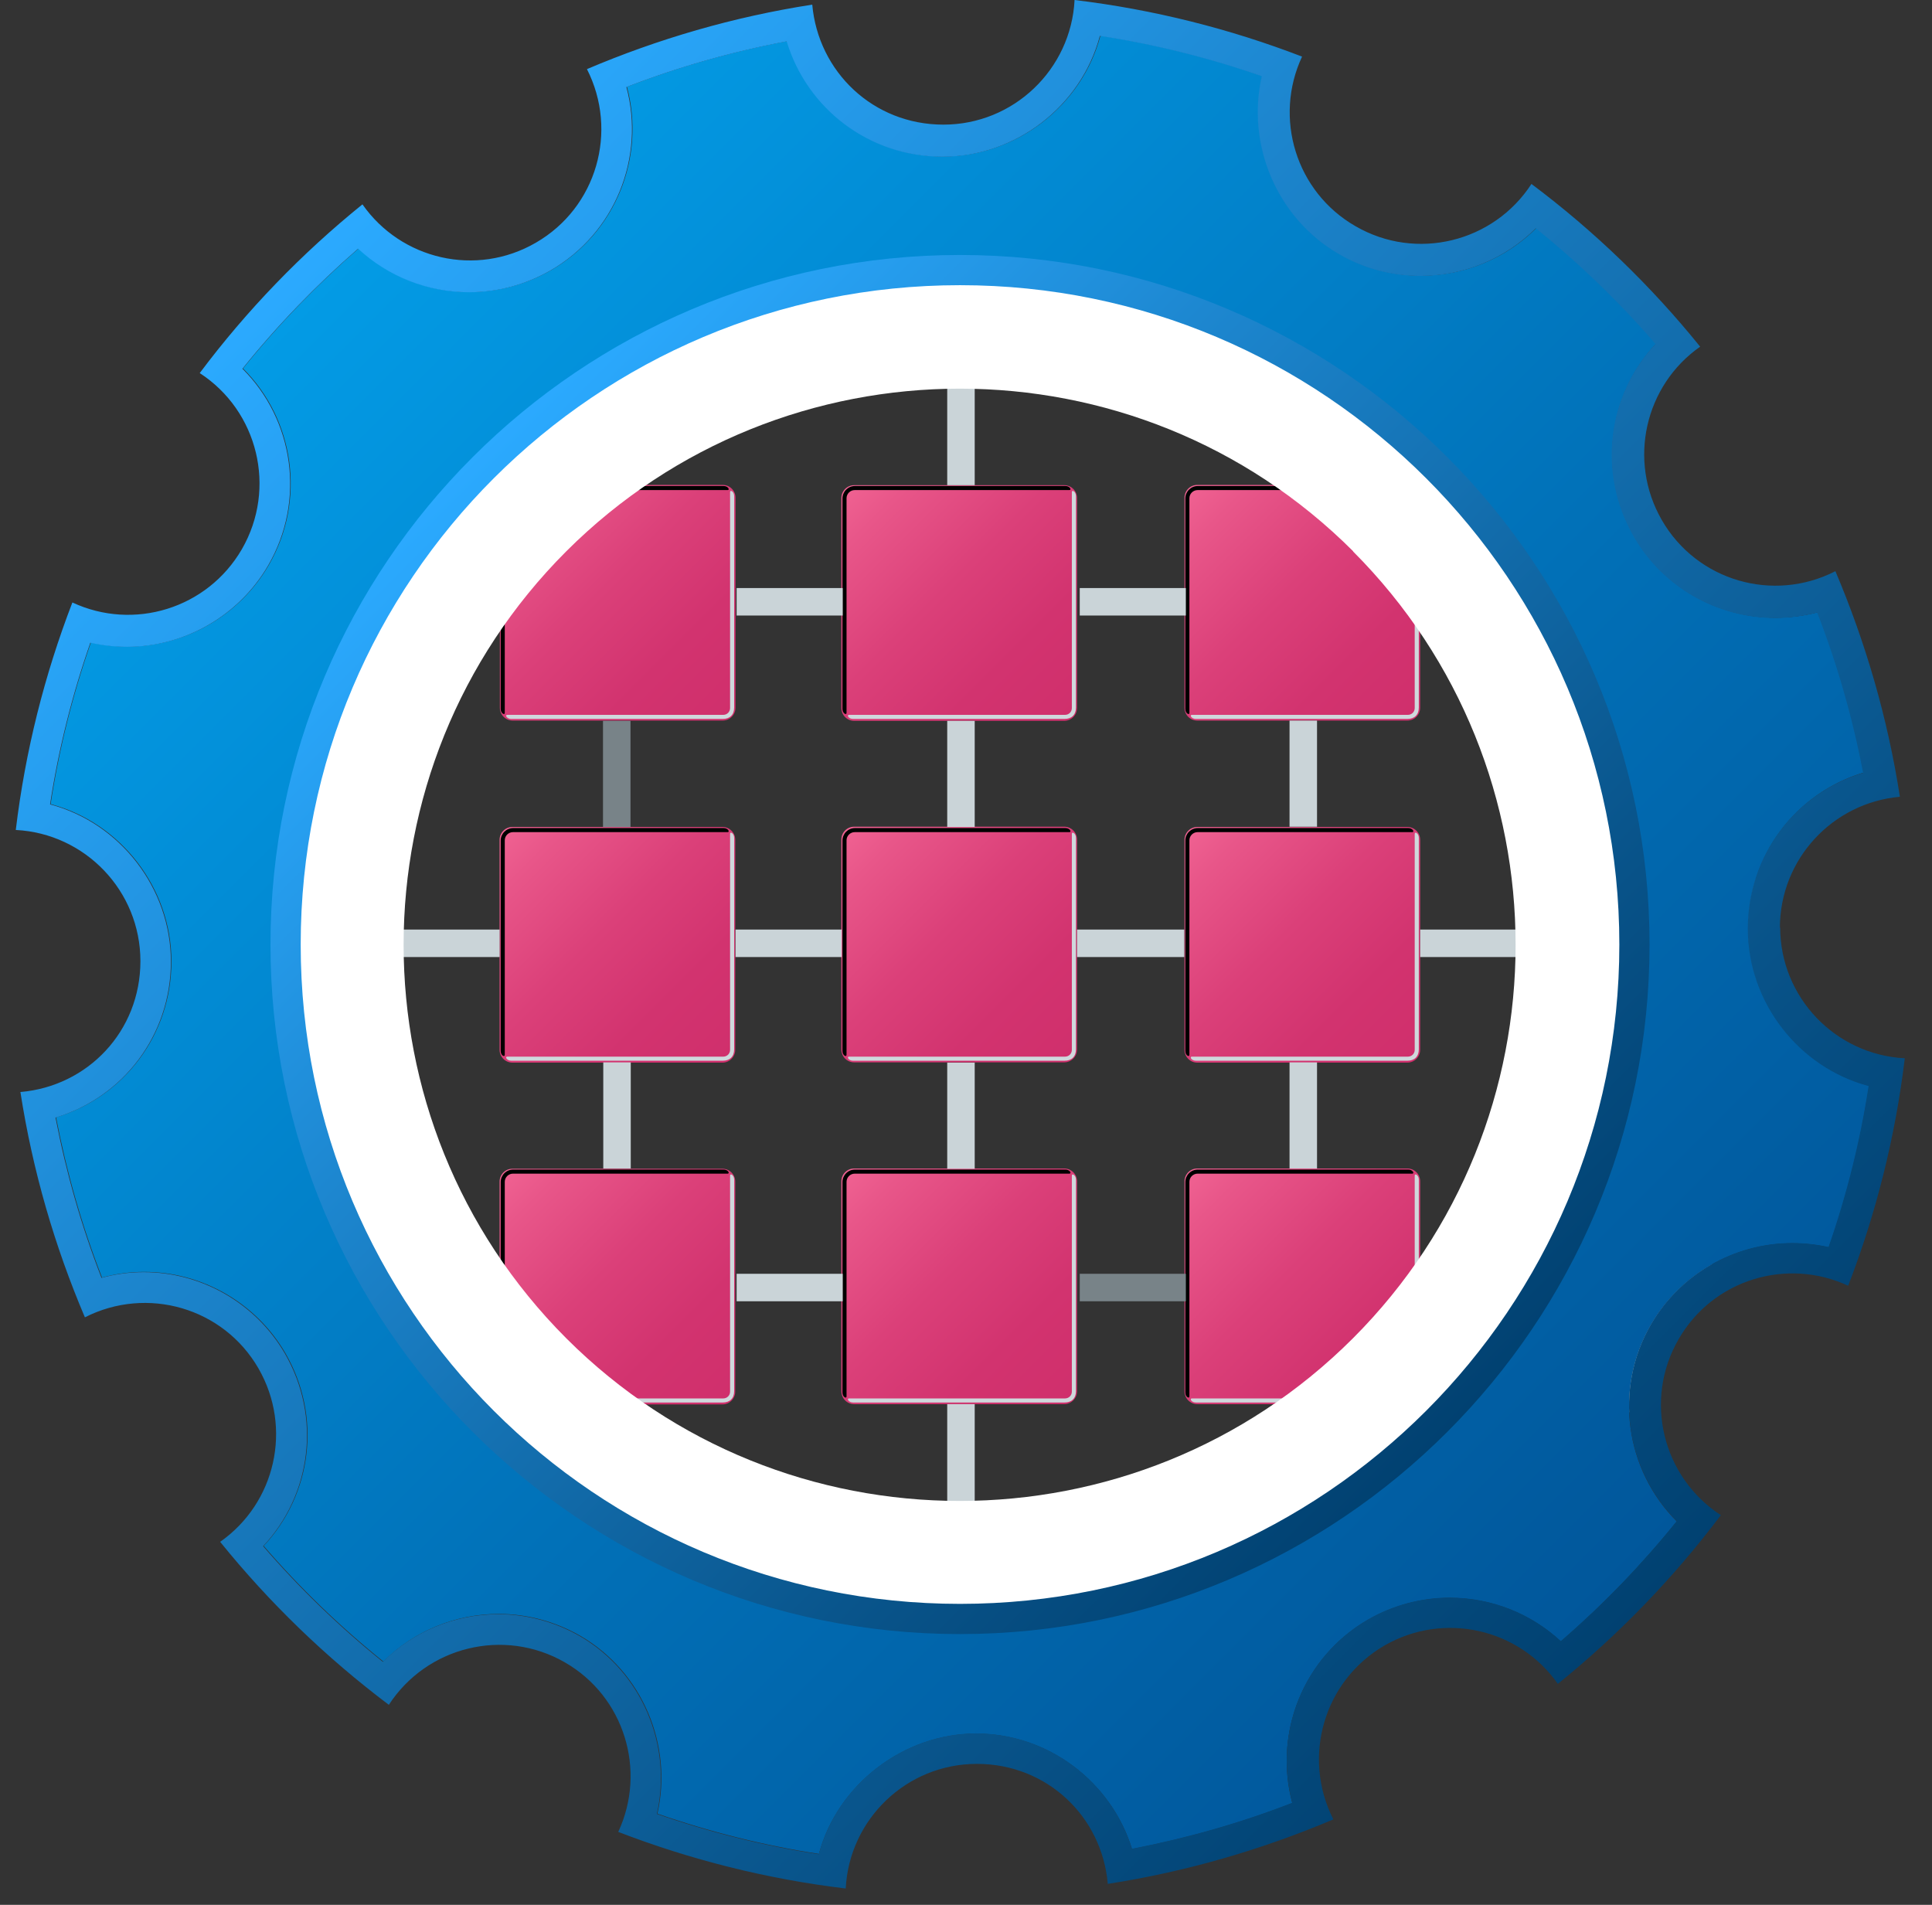 <svg width="71" height="70" viewBox="0 0 71 70" fill="none" xmlns="http://www.w3.org/2000/svg">
<rect x="0" y="0" width="71" height="70" fill="#333333" stroke="none"/>
<path d="M27.02 43.42V51.14C27.02 51.4 26.81 51.61 26.55 51.61H18.83C18.57 51.61 18.36 51.4 18.36 51.14V43.42C18.36 43.16 18.57 42.95 18.83 42.95H26.55C26.81 42.95 27.02 43.16 27.02 43.42Z" fill="url(#paint0_linear_1_321)"/>
<path d="M18.55 51.32V43.43C18.55 43.26 18.69 43.13 18.85 43.13H26.74C26.83 43.13 26.76 42.98 26.59 42.98H18.86C18.6 42.98 18.4 43.19 18.4 43.44V51.17C18.4 51.34 18.55 51.41 18.55 51.32Z" fill="black"/>
<g style="mix-blend-mode:multiply">
<path d="M26.83 43.2V51.14C26.83 51.28 26.72 51.39 26.58 51.39H18.64C18.55 51.39 18.62 51.54 18.79 51.54H26.56C26.82 51.54 26.98 51.39 26.98 51.12V43.35C26.98 43.18 26.83 43.11 26.83 43.2Z" fill="#CFD8DC"/>
</g>
<path d="M27.02 30.86V38.58C27.02 38.84 26.81 39.05 26.55 39.05H18.83C18.57 39.05 18.36 38.84 18.36 38.58V30.86C18.36 30.6 18.57 30.39 18.83 30.39H26.55C26.81 30.39 27.02 30.6 27.02 30.86Z" fill="url(#paint1_linear_1_321)"/>
<path d="M18.55 38.76V30.88C18.55 30.71 18.69 30.58 18.85 30.58H26.74C26.83 30.58 26.76 30.43 26.59 30.43H18.86C18.6 30.43 18.4 30.64 18.4 30.89V38.62C18.4 38.79 18.55 38.86 18.55 38.76Z" fill="black"/>
<g style="mix-blend-mode:multiply">
<path d="M26.83 30.64V38.58C26.83 38.72 26.72 38.83 26.58 38.83H18.64C18.55 38.83 18.62 38.98 18.79 38.98H26.56C26.82 38.98 26.98 38.83 26.98 38.56V30.79C26.98 30.62 26.83 30.55 26.83 30.64Z" fill="#CFD8DC"/>
</g>
<path d="M39.58 43.41V51.13C39.58 51.39 39.37 51.6 39.11 51.6H31.39C31.13 51.6 30.92 51.39 30.92 51.13V43.41C30.92 43.15 31.13 42.94 31.39 42.94H39.11C39.37 42.94 39.58 43.15 39.58 43.41Z" fill="url(#paint2_linear_1_321)"/>
<path d="M31.11 51.32V43.43C31.11 43.26 31.25 43.13 31.41 43.13H39.3C39.39 43.13 39.32 42.98 39.15 42.98H31.42C31.16 42.98 30.96 43.19 30.96 43.44V51.17C30.96 51.34 31.11 51.41 31.11 51.32Z" fill="black"/>
<g style="mix-blend-mode:multiply">
<path d="M39.39 43.2V51.14C39.39 51.28 39.28 51.39 39.14 51.39H31.2C31.11 51.39 31.18 51.54 31.35 51.54H39.12C39.38 51.54 39.54 51.39 39.54 51.12V43.35C39.54 43.18 39.39 43.11 39.39 43.2Z" fill="#CFD8DC"/>
</g>
<path d="M39.58 30.85V38.57C39.58 38.83 39.37 39.04 39.11 39.04H31.39C31.13 39.04 30.92 38.83 30.92 38.57V30.85C30.92 30.59 31.13 30.38 31.39 30.38H39.11C39.37 30.38 39.58 30.59 39.58 30.85Z" fill="url(#paint3_linear_1_321)"/>
<path d="M31.11 38.76V30.88C31.11 30.71 31.25 30.58 31.41 30.58H39.3C39.39 30.58 39.32 30.43 39.15 30.43H31.42C31.16 30.43 30.96 30.64 30.96 30.89V38.62C30.96 38.79 31.11 38.86 31.11 38.76Z" fill="black"/>
<g style="mix-blend-mode:multiply">
<path d="M39.39 30.64V38.58C39.39 38.72 39.28 38.83 39.14 38.83H31.2C31.11 38.83 31.18 38.98 31.35 38.98H39.12C39.38 38.98 39.54 38.83 39.54 38.56V30.79C39.54 30.62 39.39 30.55 39.39 30.64Z" fill="#CFD8DC"/>
</g>
<path d="M23.18 42.94V39.04H22.17V42.94H23.18Z" fill="url(#paint4_linear_1_321)"/>
<path d="M35.82 42.95V39.05H34.81V42.95H35.82Z" fill="url(#paint5_linear_1_321)"/>
<path d="M35.82 55.5V51.6H34.81V55.5H35.82Z" fill="url(#paint6_linear_1_321)"/>
<path d="M30.97 46.81H27.07V47.82H30.97V46.81Z" fill="url(#paint7_linear_1_321)"/>
<path d="M30.93 34.16H27.03V35.17H30.93V34.16Z" fill="url(#paint8_linear_1_321)"/>
<path d="M18.36 34.16H14.46V35.17H18.36V34.16Z" fill="url(#paint9_linear_1_321)"/>
<path d="M52.19 43.41V51.13C52.19 51.39 51.98 51.6 51.72 51.6H44C43.74 51.6 43.53 51.39 43.53 51.13V43.41C43.53 43.15 43.74 42.94 44 42.94H51.72C51.98 42.94 52.19 43.15 52.19 43.41Z" fill="url(#paint10_linear_1_321)"/>
<path d="M43.71 51.32V43.43C43.71 43.26 43.85 43.13 44.01 43.13H51.9C51.99 43.13 51.92 42.98 51.75 42.98H44.02C43.76 42.98 43.56 43.19 43.56 43.44V51.17C43.56 51.34 43.71 51.41 43.71 51.32Z" fill="black"/>
<g style="mix-blend-mode:multiply">
<path d="M51.99 43.2V51.14C51.99 51.28 51.88 51.39 51.74 51.39H43.8C43.71 51.39 43.78 51.54 43.95 51.54H51.72C51.98 51.54 52.14 51.39 52.14 51.12V43.35C52.14 43.18 51.99 43.11 51.99 43.2Z" fill="#CFD8DC"/>
</g>
<path d="M52.19 30.86V38.58C52.19 38.84 51.98 39.05 51.72 39.05H44C43.74 39.05 43.53 38.84 43.53 38.58V30.86C43.53 30.6 43.74 30.39 44 30.39H51.72C51.98 30.39 52.19 30.6 52.19 30.86Z" fill="url(#paint11_linear_1_321)"/>
<path d="M43.71 38.76V30.88C43.71 30.71 43.85 30.58 44.01 30.58H51.9C51.99 30.58 51.92 30.43 51.75 30.43H44.02C43.76 30.43 43.56 30.64 43.56 30.89V38.62C43.56 38.79 43.71 38.86 43.71 38.76Z" fill="black"/>
<g style="mix-blend-mode:multiply">
<path d="M51.99 30.64V38.58C51.99 38.72 51.88 38.83 51.74 38.83H43.8C43.71 38.83 43.78 38.98 43.95 38.98H51.72C51.98 38.98 52.14 38.83 52.14 38.56V30.79C52.14 30.62 51.99 30.55 51.99 30.64Z" fill="#CFD8DC"/>
</g>
<path d="M48.4 42.94V39.04H47.39V42.94H48.4Z" fill="url(#paint12_linear_1_321)"/>
<path d="M43.58 46.81H39.68V47.82H43.58V46.81Z" fill="url(#paint13_linear_1_321)"/>
<path d="M43.52 34.16H39.58V35.17H43.52V34.16Z" fill="url(#paint14_linear_1_321)"/>
<path d="M56.09 34.16H52.19V35.17H56.09V34.16Z" fill="url(#paint15_linear_1_321)"/>
<path d="M27.03 26.01V18.29C27.03 18.03 26.82 17.82 26.56 17.82H18.84C18.581 17.82 18.37 18.03 18.37 18.29V26.01C18.37 26.27 18.581 26.48 18.84 26.48H26.56C26.82 26.48 27.03 26.27 27.03 26.01Z" fill="url(#paint16_linear_1_321)"/>
<path d="M18.55 26.2V18.31C18.55 18.14 18.69 18.01 18.85 18.01H26.74C26.83 18.01 26.76 17.86 26.59 17.86H18.86C18.6 17.86 18.4 18.07 18.4 18.32V26.05C18.4 26.22 18.55 26.29 18.55 26.2Z" fill="black"/>
<g style="mix-blend-mode:multiply">
<path d="M26.83 18.08V26.02C26.83 26.16 26.72 26.27 26.58 26.27H18.64C18.55 26.27 18.62 26.42 18.79 26.42H26.56C26.82 26.42 26.98 26.27 26.98 26V18.23C26.98 18.06 26.83 17.99 26.83 18.08Z" fill="#CFD8DC"/>
</g>
<path d="M39.58 26.02V18.3C39.58 18.04 39.37 17.83 39.11 17.83H31.39C31.131 17.83 30.92 18.04 30.92 18.3V26.02C30.92 26.28 31.131 26.49 31.39 26.49H39.11C39.37 26.49 39.58 26.28 39.58 26.02Z" fill="url(#paint17_linear_1_321)"/>
<path d="M31.11 26.2V18.31C31.11 18.14 31.25 18.01 31.41 18.01H39.3C39.39 18.01 39.32 17.86 39.15 17.86H31.42C31.16 17.86 30.96 18.07 30.96 18.32V26.05C30.96 26.22 31.11 26.29 31.11 26.2Z" fill="black"/>
<g style="mix-blend-mode:multiply">
<path d="M39.39 18.08V26.02C39.39 26.16 39.28 26.27 39.14 26.27H31.2C31.11 26.27 31.18 26.42 31.35 26.42H39.12C39.38 26.42 39.54 26.27 39.54 26V18.23C39.54 18.06 39.39 17.99 39.39 18.08Z" fill="#CFD8DC"/>
</g>
<path d="M23.17 30.39V26.49H22.16V30.39H23.17Z" fill="url(#paint18_linear_1_321)"/>
<path d="M35.82 30.39V26.49H34.81V30.39H35.82Z" fill="url(#paint19_linear_1_321)"/>
<path d="M35.82 17.83V13.93H34.81V17.83H35.82Z" fill="url(#paint20_linear_1_321)"/>
<path d="M30.97 21.61H27.07V22.62H30.97V21.61Z" fill="url(#paint21_linear_1_321)"/>
<path d="M52.19 26.01V18.29C52.19 18.03 51.98 17.82 51.72 17.82H44C43.74 17.82 43.53 18.03 43.53 18.29V26.01C43.53 26.27 43.74 26.48 44 26.48H51.72C51.98 26.48 52.19 26.27 52.19 26.01Z" fill="url(#paint22_linear_1_321)"/>
<path d="M43.71 26.2V18.31C43.71 18.14 43.85 18.01 44.01 18.01H51.9C51.99 18.01 51.92 17.86 51.75 17.86H44.02C43.76 17.86 43.56 18.07 43.56 18.32V26.05C43.56 26.22 43.71 26.29 43.71 26.2Z" fill="black"/>
<g style="mix-blend-mode:multiply">
<path d="M51.99 18.08V26.02C51.99 26.16 51.88 26.27 51.74 26.27H43.8C43.71 26.27 43.78 26.42 43.95 26.42H51.72C51.98 26.42 52.14 26.27 52.14 26V18.23C52.14 18.06 51.99 17.99 51.99 18.08Z" fill="#CFD8DC"/>
</g>
<path d="M48.4 30.38V26.48H47.39V30.38H48.4Z" fill="url(#paint23_linear_1_321)"/>
<path d="M43.58 21.61H39.68V22.62H43.58V21.61Z" fill="url(#paint24_linear_1_321)"/>
<g style="mix-blend-mode:multiply">
<path d="M35.79 12.88C22.22 12.88 12.98 21.39 12.98 33.97C12.98 46.55 21.63 57.44 35.2 57.44C48.77 57.44 59.77 47.24 59.77 34.66C59.77 22.08 49.35 12.89 35.78 12.89L35.79 12.88ZM64.75 36.2C64.75 51.73 53.93 61.59 38.02 61.59C22.11 61.59 9.22 51.73 9.22 36.2C9.22 20.67 22.12 8.08 38.02 8.08C53.92 8.08 64.75 20.67 64.75 36.2Z" fill="#ABBBC2"/>
</g>
<path d="M30.11 68.13C28.08 67.82 26.09 67.32 24.16 66.65C24.73 64.14 23.62 61.44 21.32 60.11C20.41 59.59 19.38 59.31 18.33 59.31C16.72 59.31 15.2 59.95 14.09 61.06C12.5 59.78 11.02 58.35 9.69 56.81C11.46 54.92 11.84 52.07 10.49 49.73C9.42 47.89 7.44 46.74 5.3 46.74C4.78 46.74 4.25 46.81 3.75 46.95C3.01 45.05 2.45 43.08 2.06 41.06C4.55 40.31 6.3 38.03 6.3 35.33C6.3 32.63 4.43 30.23 1.86 29.55C2.17 27.52 2.67 25.53 3.34 23.61C3.78 23.71 4.23 23.76 4.69 23.76C6.82 23.76 8.81 22.61 9.88 20.76C11.26 18.37 10.81 15.41 8.93 13.54C10.21 11.95 11.64 10.47 13.18 9.13C14.28 10.15 15.73 10.73 17.26 10.73C18.31 10.73 19.34 10.45 20.25 9.93C22.64 8.55 23.73 5.76 23.04 3.19C24.95 2.45 26.92 1.89 28.93 1.51C29.68 3.99 31.96 5.75 34.66 5.75C37.36 5.75 39.76 3.88 40.44 1.31C42.47 1.62 44.46 2.12 46.39 2.79C45.82 5.3 46.93 8 49.23 9.33C50.14 9.86 51.17 10.13 52.22 10.13C53.83 10.13 55.35 9.49 56.46 8.38C58.05 9.66 59.53 11.09 60.86 12.63C59.09 14.52 58.71 17.37 60.06 19.71C61.12 21.56 63.11 22.7 65.25 22.7C65.77 22.7 66.3 22.63 66.8 22.5C67.54 24.4 68.1 26.37 68.49 28.39C66 29.14 64.25 31.42 64.25 34.12C64.25 36.82 66.12 39.22 68.69 39.9C68.38 41.92 67.88 43.92 67.21 45.84C66.77 45.74 66.32 45.69 65.86 45.69C63.72 45.69 61.74 46.84 60.67 48.68C59.29 51.07 59.74 54.03 61.62 55.91C60.34 57.5 58.91 58.98 57.36 60.32C56.26 59.3 54.81 58.72 53.27 58.72C52.22 58.72 51.19 59 50.28 59.52C47.89 60.9 46.8 63.69 47.49 66.26C45.59 67 43.61 67.56 41.6 67.95C40.84 65.49 38.53 63.71 35.87 63.71C33.21 63.71 30.77 65.58 30.09 68.15L30.11 68.13ZM35.28 9.64C21.45 9.64 10.21 20.89 10.21 34.71C10.21 48.53 21.46 59.78 35.28 59.78C49.1 59.78 60.35 48.53 60.35 34.71C60.35 20.89 49.1 9.64 35.28 9.64Z" fill="url(#paint25_linear_1_321)"/>
<path d="M65.41 34.1C65.41 31.57 67.35 29.5 69.82 29.28C69.37 26.38 68.56 23.61 67.45 20.99C65.17 22.16 62.36 21.35 61.07 19.11C59.81 16.92 60.45 14.16 62.48 12.74C60.67 10.5 58.59 8.49 56.28 6.76C54.89 8.9 52.05 9.61 49.81 8.31C47.62 7.05 46.8 4.33 47.85 2.08C45.2 1.06 42.4 0.35 39.49 0C39.36 2.55 37.25 4.58 34.67 4.58C32.09 4.58 30.07 2.64 29.85 0.17C26.95 0.62 24.18 1.43 21.57 2.54C22.73 4.82 21.93 7.63 19.69 8.92C17.5 10.19 14.74 9.54 13.32 7.51C11.08 9.32 9.07 11.4 7.34 13.71C9.48 15.1 10.18 17.94 8.89 20.18C7.62 22.37 4.91 23.19 2.66 22.14C1.64 24.79 0.93 27.59 0.58 30.5C3.13 30.63 5.16 32.74 5.16 35.32C5.16 37.9 3.22 39.92 0.75 40.13C1.2 43.03 2.01 45.8 3.12 48.41C5.4 47.25 8.21 48.05 9.5 50.29C10.76 52.48 10.12 55.24 8.09 56.66C9.9 58.9 11.98 60.91 14.29 62.65C15.68 60.51 18.52 59.8 20.76 61.09C22.95 62.35 23.77 65.07 22.72 67.32C25.37 68.34 28.17 69.05 31.08 69.4C31.21 66.85 33.32 64.82 35.9 64.82C38.48 64.82 40.5 66.76 40.71 69.23C43.61 68.78 46.38 67.97 49 66.86C47.84 64.58 48.64 61.77 50.88 60.47C53.07 59.21 55.83 59.85 57.25 61.88C59.49 60.07 61.5 57.99 63.24 55.68C61.1 54.29 60.39 51.45 61.69 49.21C62.95 47.02 65.67 46.2 67.92 47.25C68.94 44.6 69.65 41.8 70 38.89C67.45 38.76 65.42 36.65 65.42 34.07L65.41 34.1ZM67.21 45.83C66.77 45.73 66.32 45.68 65.86 45.68C63.72 45.68 61.74 46.83 60.67 48.67C59.29 51.06 59.74 54.02 61.62 55.9C60.34 57.49 58.91 58.97 57.36 60.31C56.26 59.29 54.81 58.71 53.27 58.71C52.22 58.71 51.19 58.99 50.28 59.51C47.89 60.89 46.8 63.68 47.49 66.25C45.59 66.99 43.61 67.55 41.6 67.94C40.84 65.48 38.53 63.7 35.87 63.7C33.21 63.7 30.77 65.57 30.09 68.14C28.06 67.83 26.07 67.33 24.14 66.66C24.71 64.15 23.6 61.45 21.3 60.12C20.39 59.6 19.36 59.32 18.31 59.32C16.7 59.32 15.18 59.96 14.07 61.07C12.48 59.79 11 58.36 9.67 56.82C11.44 54.93 11.82 52.08 10.47 49.74C9.4 47.9 7.42 46.75 5.28 46.75C4.76 46.75 4.23 46.82 3.73 46.96C2.99 45.06 2.43 43.09 2.04 41.07C4.53 40.32 6.28 38.04 6.28 35.34C6.28 32.64 4.41 30.24 1.84 29.56C2.15 27.53 2.65 25.54 3.32 23.62C3.76 23.72 4.21 23.77 4.67 23.77C6.8 23.77 8.79 22.62 9.86 20.77C11.24 18.38 10.79 15.42 8.91 13.55C10.19 11.96 11.62 10.48 13.16 9.14C14.26 10.16 15.71 10.74 17.24 10.74C18.29 10.74 19.32 10.46 20.23 9.94C22.62 8.56 23.71 5.77 23.02 3.2C24.93 2.46 26.9 1.9 28.91 1.52C29.66 4 31.94 5.76 34.64 5.76C37.34 5.76 39.74 3.89 40.42 1.32C42.45 1.63 44.44 2.13 46.37 2.8C45.8 5.31 46.91 8.01 49.21 9.34C50.12 9.87 51.15 10.14 52.2 10.14C53.81 10.14 55.33 9.5 56.44 8.39C58.03 9.67 59.51 11.1 60.84 12.64C59.07 14.53 58.69 17.38 60.04 19.72C61.1 21.57 63.09 22.71 65.23 22.71C65.75 22.71 66.28 22.64 66.78 22.51C67.52 24.41 68.08 26.38 68.47 28.4C65.98 29.15 64.23 31.43 64.23 34.13C64.23 36.83 66.1 39.23 68.67 39.91C68.36 41.93 67.86 43.93 67.19 45.85L67.21 45.83Z" fill="url(#paint26_linear_1_321)"/>
<path d="M17.54 52.45C7.76 42.67 7.76 26.75 17.54 16.97C27.32 7.19 43.24 7.19 53.02 16.97C62.8 26.75 62.8 42.67 53.02 52.45C43.24 62.23 27.33 62.23 17.54 52.45ZM49.73 20.26C41.76 12.29 28.79 12.29 20.81 20.26C12.84 28.23 12.84 41.2 20.81 49.18C28.78 57.15 41.75 57.15 49.72 49.18C57.69 41.21 57.69 28.24 49.72 20.26H49.73Z" fill="white"/>
<path d="M35.28 9.37C21.31 9.37 9.94 20.73 9.94 34.71C9.94 48.69 21.31 60.05 35.28 60.05C49.25 60.05 60.62 48.68 60.62 34.71C60.62 20.74 49.25 9.37 35.28 9.37ZM35.28 58.94C21.9 58.94 11.05 48.1 11.05 34.71C11.05 21.32 21.9 10.48 35.28 10.48C48.66 10.48 59.51 21.33 59.51 34.71C59.51 48.09 48.66 58.94 35.28 58.94Z" fill="url(#paint27_linear_1_321)"/>
<defs>
<linearGradient id="paint0_linear_1_321" x1="18.5" y1="43.08" x2="26.89" y2="51.46" gradientUnits="userSpaceOnUse">
<stop stop-color="#F06292"/>
<stop offset="0.13" stop-color="#E85689"/>
<stop offset="0.44" stop-color="#DB4079"/>
<stop offset="0.73" stop-color="#D2336F"/>
<stop offset="1" stop-color="#D02F6C"/>
</linearGradient>
<linearGradient id="paint1_linear_1_321" x1="18.5" y1="30.52" x2="26.89" y2="38.9" gradientUnits="userSpaceOnUse">
<stop stop-color="#F06292"/>
<stop offset="0.13" stop-color="#E85689"/>
<stop offset="0.44" stop-color="#DB4079"/>
<stop offset="0.73" stop-color="#D2336F"/>
<stop offset="1" stop-color="#D02F6C"/>
</linearGradient>
<linearGradient id="paint2_linear_1_321" x1="31.06" y1="43.08" x2="39.44" y2="51.46" gradientUnits="userSpaceOnUse">
<stop stop-color="#F06292"/>
<stop offset="0.13" stop-color="#E85689"/>
<stop offset="0.44" stop-color="#DB4079"/>
<stop offset="0.73" stop-color="#D2336F"/>
<stop offset="1" stop-color="#D02F6C"/>
</linearGradient>
<linearGradient id="paint3_linear_1_321" x1="31.06" y1="30.52" x2="39.44" y2="38.9" gradientUnits="userSpaceOnUse">
<stop stop-color="#F06292"/>
<stop offset="0.13" stop-color="#E85689"/>
<stop offset="0.44" stop-color="#DB4079"/>
<stop offset="0.73" stop-color="#D2336F"/>
<stop offset="1" stop-color="#D02F6C"/>
</linearGradient>
<linearGradient id="paint4_linear_1_321" x1="91.23" y1="101.888" x2="92.213" y2="101.888" gradientUnits="userSpaceOnUse">
<stop stop-color="#CAD4D8"/>
<stop offset="0.08" stop-color="#CAD4D8"/>
<stop offset="0.12" stop-color="#8EA2AC"/>
<stop offset="0.14" stop-color="#AEBCC3"/>
<stop offset="0.15" stop-color="#CBD4D9"/>
<stop offset="0.18" stop-color="#E2E7E9"/>
<stop offset="0.2" stop-color="#F2F4F5"/>
<stop offset="0.22" stop-color="#FBFCFC"/>
<stop offset="0.26" stop-color="white"/>
<stop offset="0.41" stop-color="white"/>
<stop offset="0.44" stop-color="#D7D9DB"/>
<stop offset="0.5" stop-color="#788084"/>
<stop offset="0.54" stop-color="#3D474D"/>
<stop offset="0.56" stop-color="#263238"/>
<stop offset="0.73" stop-color="#263238"/>
<stop offset="0.78" stop-color="#3E4C53"/>
<stop offset="0.85" stop-color="#66777F"/>
<stop offset="0.93" stop-color="#66777F"/>
<stop offset="1" stop-color="#263238"/>
</linearGradient>
<linearGradient id="paint5_linear_1_321" x1="103.533" y1="4446.35" x2="104.52" y2="4446.37" gradientUnits="userSpaceOnUse">
<stop stop-color="#CAD4D8"/>
<stop offset="0.08" stop-color="#CAD4D8"/>
<stop offset="0.12" stop-color="#8EA2AC"/>
<stop offset="0.14" stop-color="#AEBCC3"/>
<stop offset="0.15" stop-color="#CBD4D9"/>
<stop offset="0.18" stop-color="#E2E7E9"/>
<stop offset="0.2" stop-color="#F2F4F5"/>
<stop offset="0.22" stop-color="#FBFCFC"/>
<stop offset="0.26" stop-color="white"/>
<stop offset="0.41" stop-color="white"/>
<stop offset="0.44" stop-color="#D7D9DB"/>
<stop offset="0.5" stop-color="#788084"/>
<stop offset="0.54" stop-color="#3D474D"/>
<stop offset="0.56" stop-color="#263238"/>
<stop offset="0.73" stop-color="#263238"/>
<stop offset="0.78" stop-color="#3E4C53"/>
<stop offset="0.85" stop-color="#66777F"/>
<stop offset="0.93" stop-color="#66777F"/>
<stop offset="1" stop-color="#263238"/>
</linearGradient>
<linearGradient id="paint6_linear_1_321" x1="103.533" y1="114.263" x2="104.515" y2="114.263" gradientUnits="userSpaceOnUse">
<stop stop-color="#CAD4D8"/>
<stop offset="0.08" stop-color="#CAD4D8"/>
<stop offset="0.12" stop-color="#8EA2AC"/>
<stop offset="0.14" stop-color="#AEBCC3"/>
<stop offset="0.15" stop-color="#CBD4D9"/>
<stop offset="0.18" stop-color="#E2E7E9"/>
<stop offset="0.2" stop-color="#F2F4F5"/>
<stop offset="0.22" stop-color="#FBFCFC"/>
<stop offset="0.26" stop-color="white"/>
<stop offset="0.41" stop-color="white"/>
<stop offset="0.44" stop-color="#D7D9DB"/>
<stop offset="0.5" stop-color="#788084"/>
<stop offset="0.54" stop-color="#3D474D"/>
<stop offset="0.56" stop-color="#263238"/>
<stop offset="0.73" stop-color="#263238"/>
<stop offset="0.78" stop-color="#3E4C53"/>
<stop offset="0.85" stop-color="#66777F"/>
<stop offset="0.93" stop-color="#66777F"/>
<stop offset="1" stop-color="#263238"/>
</linearGradient>
<linearGradient id="paint7_linear_1_321" x1="67.265" y1="143.741" x2="67.265" y2="142.759" gradientUnits="userSpaceOnUse">
<stop stop-color="#263238"/>
<stop offset="0.07" stop-color="#66777F"/>
<stop offset="0.15" stop-color="#66777F"/>
<stop offset="0.22" stop-color="#3E4C53"/>
<stop offset="0.27" stop-color="#263238"/>
<stop offset="0.44" stop-color="#263238"/>
<stop offset="0.46" stop-color="#3D474D"/>
<stop offset="0.5" stop-color="#788084"/>
<stop offset="0.56" stop-color="#D7D9DB"/>
<stop offset="0.59" stop-color="white"/>
<stop offset="0.74" stop-color="white"/>
<stop offset="0.78" stop-color="#FBFCFC"/>
<stop offset="0.8" stop-color="#F2F4F5"/>
<stop offset="0.82" stop-color="#E2E7E9"/>
<stop offset="0.85" stop-color="#CBD4D9"/>
<stop offset="0.86" stop-color="#AEBCC3"/>
<stop offset="0.88" stop-color="#8EA2AC"/>
<stop offset="0.92" stop-color="#CAD4D8"/>
<stop offset="1" stop-color="#CAD4D8"/>
</linearGradient>
<linearGradient id="paint8_linear_1_321" x1="67.22" y1="131.428" x2="67.22" y2="130.446" gradientUnits="userSpaceOnUse">
<stop stop-color="#263238"/>
<stop offset="0.07" stop-color="#66777F"/>
<stop offset="0.15" stop-color="#66777F"/>
<stop offset="0.22" stop-color="#3E4C53"/>
<stop offset="0.27" stop-color="#263238"/>
<stop offset="0.44" stop-color="#263238"/>
<stop offset="0.46" stop-color="#3D474D"/>
<stop offset="0.5" stop-color="#788084"/>
<stop offset="0.56" stop-color="#D7D9DB"/>
<stop offset="0.59" stop-color="white"/>
<stop offset="0.74" stop-color="white"/>
<stop offset="0.78" stop-color="#FBFCFC"/>
<stop offset="0.8" stop-color="#F2F4F5"/>
<stop offset="0.82" stop-color="#E2E7E9"/>
<stop offset="0.85" stop-color="#CBD4D9"/>
<stop offset="0.86" stop-color="#AEBCC3"/>
<stop offset="0.88" stop-color="#8EA2AC"/>
<stop offset="0.92" stop-color="#CAD4D8"/>
<stop offset="1" stop-color="#CAD4D8"/>
</linearGradient>
<linearGradient id="paint9_linear_1_321" x1="54.828" y1="131.428" x2="54.828" y2="130.446" gradientUnits="userSpaceOnUse">
<stop stop-color="#263238"/>
<stop offset="0.07" stop-color="#66777F"/>
<stop offset="0.15" stop-color="#66777F"/>
<stop offset="0.22" stop-color="#3E4C53"/>
<stop offset="0.27" stop-color="#263238"/>
<stop offset="0.44" stop-color="#263238"/>
<stop offset="0.46" stop-color="#3D474D"/>
<stop offset="0.5" stop-color="#788084"/>
<stop offset="0.56" stop-color="#D7D9DB"/>
<stop offset="0.59" stop-color="white"/>
<stop offset="0.74" stop-color="white"/>
<stop offset="0.78" stop-color="#FBFCFC"/>
<stop offset="0.8" stop-color="#F2F4F5"/>
<stop offset="0.82" stop-color="#E2E7E9"/>
<stop offset="0.85" stop-color="#CBD4D9"/>
<stop offset="0.86" stop-color="#AEBCC3"/>
<stop offset="0.88" stop-color="#8EA2AC"/>
<stop offset="0.92" stop-color="#CAD4D8"/>
<stop offset="1" stop-color="#CAD4D8"/>
</linearGradient>
<linearGradient id="paint10_linear_1_321" x1="43.66" y1="43.08" x2="52.05" y2="51.46" gradientUnits="userSpaceOnUse">
<stop stop-color="#F06292"/>
<stop offset="0.13" stop-color="#E85689"/>
<stop offset="0.44" stop-color="#DB4079"/>
<stop offset="0.73" stop-color="#D2336F"/>
<stop offset="1" stop-color="#D02F6C"/>
</linearGradient>
<linearGradient id="paint11_linear_1_321" x1="43.66" y1="30.52" x2="52.05" y2="38.9" gradientUnits="userSpaceOnUse">
<stop stop-color="#F06292"/>
<stop offset="0.13" stop-color="#E85689"/>
<stop offset="0.44" stop-color="#DB4079"/>
<stop offset="0.73" stop-color="#D2336F"/>
<stop offset="1" stop-color="#D02F6C"/>
</linearGradient>
<linearGradient id="paint12_linear_1_321" x1="115.656" y1="4446.42" x2="116.643" y2="4446.44" gradientUnits="userSpaceOnUse">
<stop stop-color="#CAD4D8"/>
<stop offset="0.08" stop-color="#CAD4D8"/>
<stop offset="0.12" stop-color="#8EA2AC"/>
<stop offset="0.14" stop-color="#AEBCC3"/>
<stop offset="0.15" stop-color="#CBD4D9"/>
<stop offset="0.18" stop-color="#E2E7E9"/>
<stop offset="0.2" stop-color="#F2F4F5"/>
<stop offset="0.22" stop-color="#FBFCFC"/>
<stop offset="0.26" stop-color="white"/>
<stop offset="0.41" stop-color="white"/>
<stop offset="0.44" stop-color="#D7D9DB"/>
<stop offset="0.5" stop-color="#788084"/>
<stop offset="0.54" stop-color="#3D474D"/>
<stop offset="0.56" stop-color="#263238"/>
<stop offset="0.73" stop-color="#263238"/>
<stop offset="0.78" stop-color="#3E4C53"/>
<stop offset="0.85" stop-color="#66777F"/>
<stop offset="0.93" stop-color="#66777F"/>
<stop offset="1" stop-color="#263238"/>
</linearGradient>
<linearGradient id="paint13_linear_1_321" x1="79.697" y1="3677.65" x2="79.697" y2="3677.65" gradientUnits="userSpaceOnUse">
<stop stop-color="#263238"/>
<stop offset="0.07" stop-color="#66777F"/>
<stop offset="0.15" stop-color="#66777F"/>
<stop offset="0.22" stop-color="#3E4C53"/>
<stop offset="0.27" stop-color="#263238"/>
<stop offset="0.44" stop-color="#263238"/>
<stop offset="0.46" stop-color="#3D474D"/>
<stop offset="0.5" stop-color="#788084"/>
<stop offset="0.56" stop-color="#D7D9DB"/>
<stop offset="0.59" stop-color="white"/>
<stop offset="0.74" stop-color="white"/>
<stop offset="0.78" stop-color="#FBFCFC"/>
<stop offset="0.8" stop-color="#F2F4F5"/>
<stop offset="0.82" stop-color="#E2E7E9"/>
<stop offset="0.85" stop-color="#CBD4D9"/>
<stop offset="0.86" stop-color="#AEBCC3"/>
<stop offset="0.88" stop-color="#8EA2AC"/>
<stop offset="0.92" stop-color="#CAD4D8"/>
<stop offset="1" stop-color="#CAD4D8"/>
</linearGradient>
<linearGradient id="paint14_linear_1_321" x1="79.625" y1="131.428" x2="79.625" y2="130.446" gradientUnits="userSpaceOnUse">
<stop stop-color="#263238"/>
<stop offset="0.07" stop-color="#66777F"/>
<stop offset="0.15" stop-color="#66777F"/>
<stop offset="0.22" stop-color="#3E4C53"/>
<stop offset="0.27" stop-color="#263238"/>
<stop offset="0.44" stop-color="#263238"/>
<stop offset="0.46" stop-color="#3D474D"/>
<stop offset="0.5" stop-color="#788084"/>
<stop offset="0.56" stop-color="#D7D9DB"/>
<stop offset="0.59" stop-color="white"/>
<stop offset="0.74" stop-color="white"/>
<stop offset="0.78" stop-color="#FBFCFC"/>
<stop offset="0.8" stop-color="#F2F4F5"/>
<stop offset="0.82" stop-color="#E2E7E9"/>
<stop offset="0.85" stop-color="#CBD4D9"/>
<stop offset="0.86" stop-color="#AEBCC3"/>
<stop offset="0.88" stop-color="#8EA2AC"/>
<stop offset="0.92" stop-color="#CAD4D8"/>
<stop offset="1" stop-color="#CAD4D8"/>
</linearGradient>
<linearGradient id="paint15_linear_1_321" x1="92.035" y1="131.428" x2="92.035" y2="130.446" gradientUnits="userSpaceOnUse">
<stop stop-color="#263238"/>
<stop offset="0.07" stop-color="#66777F"/>
<stop offset="0.15" stop-color="#66777F"/>
<stop offset="0.22" stop-color="#3E4C53"/>
<stop offset="0.27" stop-color="#263238"/>
<stop offset="0.44" stop-color="#263238"/>
<stop offset="0.46" stop-color="#3D474D"/>
<stop offset="0.5" stop-color="#788084"/>
<stop offset="0.56" stop-color="#D7D9DB"/>
<stop offset="0.59" stop-color="white"/>
<stop offset="0.74" stop-color="white"/>
<stop offset="0.78" stop-color="#FBFCFC"/>
<stop offset="0.8" stop-color="#F2F4F5"/>
<stop offset="0.82" stop-color="#E2E7E9"/>
<stop offset="0.85" stop-color="#CBD4D9"/>
<stop offset="0.86" stop-color="#AEBCC3"/>
<stop offset="0.88" stop-color="#8EA2AC"/>
<stop offset="0.92" stop-color="#CAD4D8"/>
<stop offset="1" stop-color="#CAD4D8"/>
</linearGradient>
<linearGradient id="paint16_linear_1_321" x1="18.5" y1="17.96" x2="26.89" y2="26.35" gradientUnits="userSpaceOnUse">
<stop stop-color="#F06292"/>
<stop offset="0.13" stop-color="#E85689"/>
<stop offset="0.44" stop-color="#DB4079"/>
<stop offset="0.73" stop-color="#D2336F"/>
<stop offset="1" stop-color="#D02F6C"/>
</linearGradient>
<linearGradient id="paint17_linear_1_321" x1="31.06" y1="17.96" x2="39.44" y2="26.35" gradientUnits="userSpaceOnUse">
<stop stop-color="#F06292"/>
<stop offset="0.13" stop-color="#E85689"/>
<stop offset="0.44" stop-color="#DB4079"/>
<stop offset="0.73" stop-color="#D2336F"/>
<stop offset="1" stop-color="#D02F6C"/>
</linearGradient>
<linearGradient id="paint18_linear_1_321" x1="2640.26" y1="89.505" x2="2640.26" y2="89.505" gradientUnits="userSpaceOnUse">
<stop stop-color="#CAD4D8"/>
<stop offset="0.08" stop-color="#CAD4D8"/>
<stop offset="0.12" stop-color="#8EA2AC"/>
<stop offset="0.14" stop-color="#AEBCC3"/>
<stop offset="0.15" stop-color="#CBD4D9"/>
<stop offset="0.18" stop-color="#E2E7E9"/>
<stop offset="0.2" stop-color="#F2F4F5"/>
<stop offset="0.22" stop-color="#FBFCFC"/>
<stop offset="0.26" stop-color="white"/>
<stop offset="0.41" stop-color="white"/>
<stop offset="0.44" stop-color="#D7D9DB"/>
<stop offset="0.5" stop-color="#788084"/>
<stop offset="0.54" stop-color="#3D474D"/>
<stop offset="0.56" stop-color="#263238"/>
<stop offset="0.73" stop-color="#263238"/>
<stop offset="0.78" stop-color="#3E4C53"/>
<stop offset="0.85" stop-color="#66777F"/>
<stop offset="0.93" stop-color="#66777F"/>
<stop offset="1" stop-color="#263238"/>
</linearGradient>
<linearGradient id="paint19_linear_1_321" x1="103.543" y1="89.505" x2="104.526" y2="89.505" gradientUnits="userSpaceOnUse">
<stop stop-color="#CAD4D8"/>
<stop offset="0.08" stop-color="#CAD4D8"/>
<stop offset="0.12" stop-color="#8EA2AC"/>
<stop offset="0.14" stop-color="#AEBCC3"/>
<stop offset="0.15" stop-color="#CBD4D9"/>
<stop offset="0.18" stop-color="#E2E7E9"/>
<stop offset="0.2" stop-color="#F2F4F5"/>
<stop offset="0.22" stop-color="#FBFCFC"/>
<stop offset="0.26" stop-color="white"/>
<stop offset="0.41" stop-color="white"/>
<stop offset="0.44" stop-color="#D7D9DB"/>
<stop offset="0.5" stop-color="#788084"/>
<stop offset="0.54" stop-color="#3D474D"/>
<stop offset="0.56" stop-color="#263238"/>
<stop offset="0.73" stop-color="#263238"/>
<stop offset="0.78" stop-color="#3E4C53"/>
<stop offset="0.85" stop-color="#66777F"/>
<stop offset="0.93" stop-color="#66777F"/>
<stop offset="1" stop-color="#263238"/>
</linearGradient>
<linearGradient id="paint20_linear_1_321" x1="103.533" y1="77.12" x2="104.516" y2="77.12" gradientUnits="userSpaceOnUse">
<stop stop-color="#CAD4D8"/>
<stop offset="0.08" stop-color="#CAD4D8"/>
<stop offset="0.12" stop-color="#8EA2AC"/>
<stop offset="0.14" stop-color="#AEBCC3"/>
<stop offset="0.15" stop-color="#CBD4D9"/>
<stop offset="0.18" stop-color="#E2E7E9"/>
<stop offset="0.2" stop-color="#F2F4F5"/>
<stop offset="0.22" stop-color="#FBFCFC"/>
<stop offset="0.26" stop-color="white"/>
<stop offset="0.41" stop-color="white"/>
<stop offset="0.44" stop-color="#D7D9DB"/>
<stop offset="0.5" stop-color="#788084"/>
<stop offset="0.54" stop-color="#3D474D"/>
<stop offset="0.56" stop-color="#263238"/>
<stop offset="0.73" stop-color="#263238"/>
<stop offset="0.78" stop-color="#3E4C53"/>
<stop offset="0.85" stop-color="#66777F"/>
<stop offset="0.93" stop-color="#66777F"/>
<stop offset="1" stop-color="#263238"/>
</linearGradient>
<linearGradient id="paint21_linear_1_321" x1="67.265" y1="119.204" x2="67.265" y2="118.222" gradientUnits="userSpaceOnUse">
<stop stop-color="#263238"/>
<stop offset="0.07" stop-color="#66777F"/>
<stop offset="0.15" stop-color="#66777F"/>
<stop offset="0.22" stop-color="#3E4C53"/>
<stop offset="0.27" stop-color="#263238"/>
<stop offset="0.44" stop-color="#263238"/>
<stop offset="0.46" stop-color="#3D474D"/>
<stop offset="0.5" stop-color="#788084"/>
<stop offset="0.56" stop-color="#D7D9DB"/>
<stop offset="0.59" stop-color="white"/>
<stop offset="0.74" stop-color="white"/>
<stop offset="0.78" stop-color="#FBFCFC"/>
<stop offset="0.8" stop-color="#F2F4F5"/>
<stop offset="0.82" stop-color="#E2E7E9"/>
<stop offset="0.85" stop-color="#CBD4D9"/>
<stop offset="0.86" stop-color="#AEBCC3"/>
<stop offset="0.88" stop-color="#8EA2AC"/>
<stop offset="0.92" stop-color="#CAD4D8"/>
<stop offset="1" stop-color="#CAD4D8"/>
</linearGradient>
<linearGradient id="paint22_linear_1_321" x1="43.66" y1="17.96" x2="52.05" y2="26.35" gradientUnits="userSpaceOnUse">
<stop stop-color="#F06292"/>
<stop offset="0.13" stop-color="#E85689"/>
<stop offset="0.44" stop-color="#DB4079"/>
<stop offset="0.73" stop-color="#D2336F"/>
<stop offset="1" stop-color="#D02F6C"/>
</linearGradient>
<linearGradient id="paint23_linear_1_321" x1="115.656" y1="89.575" x2="116.639" y2="89.575" gradientUnits="userSpaceOnUse">
<stop stop-color="#CAD4D8"/>
<stop offset="0.08" stop-color="#CAD4D8"/>
<stop offset="0.12" stop-color="#8EA2AC"/>
<stop offset="0.14" stop-color="#AEBCC3"/>
<stop offset="0.15" stop-color="#CBD4D9"/>
<stop offset="0.18" stop-color="#E2E7E9"/>
<stop offset="0.2" stop-color="#F2F4F5"/>
<stop offset="0.22" stop-color="#FBFCFC"/>
<stop offset="0.26" stop-color="white"/>
<stop offset="0.41" stop-color="white"/>
<stop offset="0.44" stop-color="#D7D9DB"/>
<stop offset="0.5" stop-color="#788084"/>
<stop offset="0.54" stop-color="#3D474D"/>
<stop offset="0.56" stop-color="#263238"/>
<stop offset="0.73" stop-color="#263238"/>
<stop offset="0.78" stop-color="#3E4C53"/>
<stop offset="0.85" stop-color="#66777F"/>
<stop offset="0.93" stop-color="#66777F"/>
<stop offset="1" stop-color="#263238"/>
</linearGradient>
<linearGradient id="paint24_linear_1_321" x1="79.697" y1="119.204" x2="79.697" y2="118.222" gradientUnits="userSpaceOnUse">
<stop stop-color="#263238"/>
<stop offset="0.07" stop-color="#66777F"/>
<stop offset="0.15" stop-color="#66777F"/>
<stop offset="0.22" stop-color="#3E4C53"/>
<stop offset="0.27" stop-color="#263238"/>
<stop offset="0.44" stop-color="#263238"/>
<stop offset="0.46" stop-color="#3D474D"/>
<stop offset="0.5" stop-color="#788084"/>
<stop offset="0.56" stop-color="#D7D9DB"/>
<stop offset="0.59" stop-color="white"/>
<stop offset="0.74" stop-color="white"/>
<stop offset="0.78" stop-color="#FBFCFC"/>
<stop offset="0.8" stop-color="#F2F4F5"/>
<stop offset="0.82" stop-color="#E2E7E9"/>
<stop offset="0.85" stop-color="#CBD4D9"/>
<stop offset="0.86" stop-color="#AEBCC3"/>
<stop offset="0.88" stop-color="#8EA2AC"/>
<stop offset="0.92" stop-color="#CAD4D8"/>
<stop offset="1" stop-color="#CAD4D8"/>
</linearGradient>
<linearGradient id="paint25_linear_1_321" x1="11.37" y1="10.81" x2="59.18" y2="58.62" gradientUnits="userSpaceOnUse">
<stop stop-color="#039BE5"/>
<stop offset="0.6" stop-color="#016FB6"/>
<stop offset="1" stop-color="#01579B"/>
</linearGradient>
<linearGradient id="paint26_linear_1_321" x1="10.55" y1="9.99" x2="60" y2="59.43" gradientUnits="userSpaceOnUse">
<stop stop-color="#2BAAFF"/>
<stop offset="0.3" stop-color="#1D87D0"/>
<stop offset="0.78" stop-color="#09558C"/>
<stop offset="1" stop-color="#014171"/>
</linearGradient>
<linearGradient id="paint27_linear_1_321" x1="17.37" y1="16.8" x2="53.18" y2="52.62" gradientUnits="userSpaceOnUse">
<stop stop-color="#2BAAFF"/>
<stop offset="0.3" stop-color="#1D87D0"/>
<stop offset="0.78" stop-color="#09558C"/>
<stop offset="1" stop-color="#014171"/>
</linearGradient>
</defs>
</svg>
